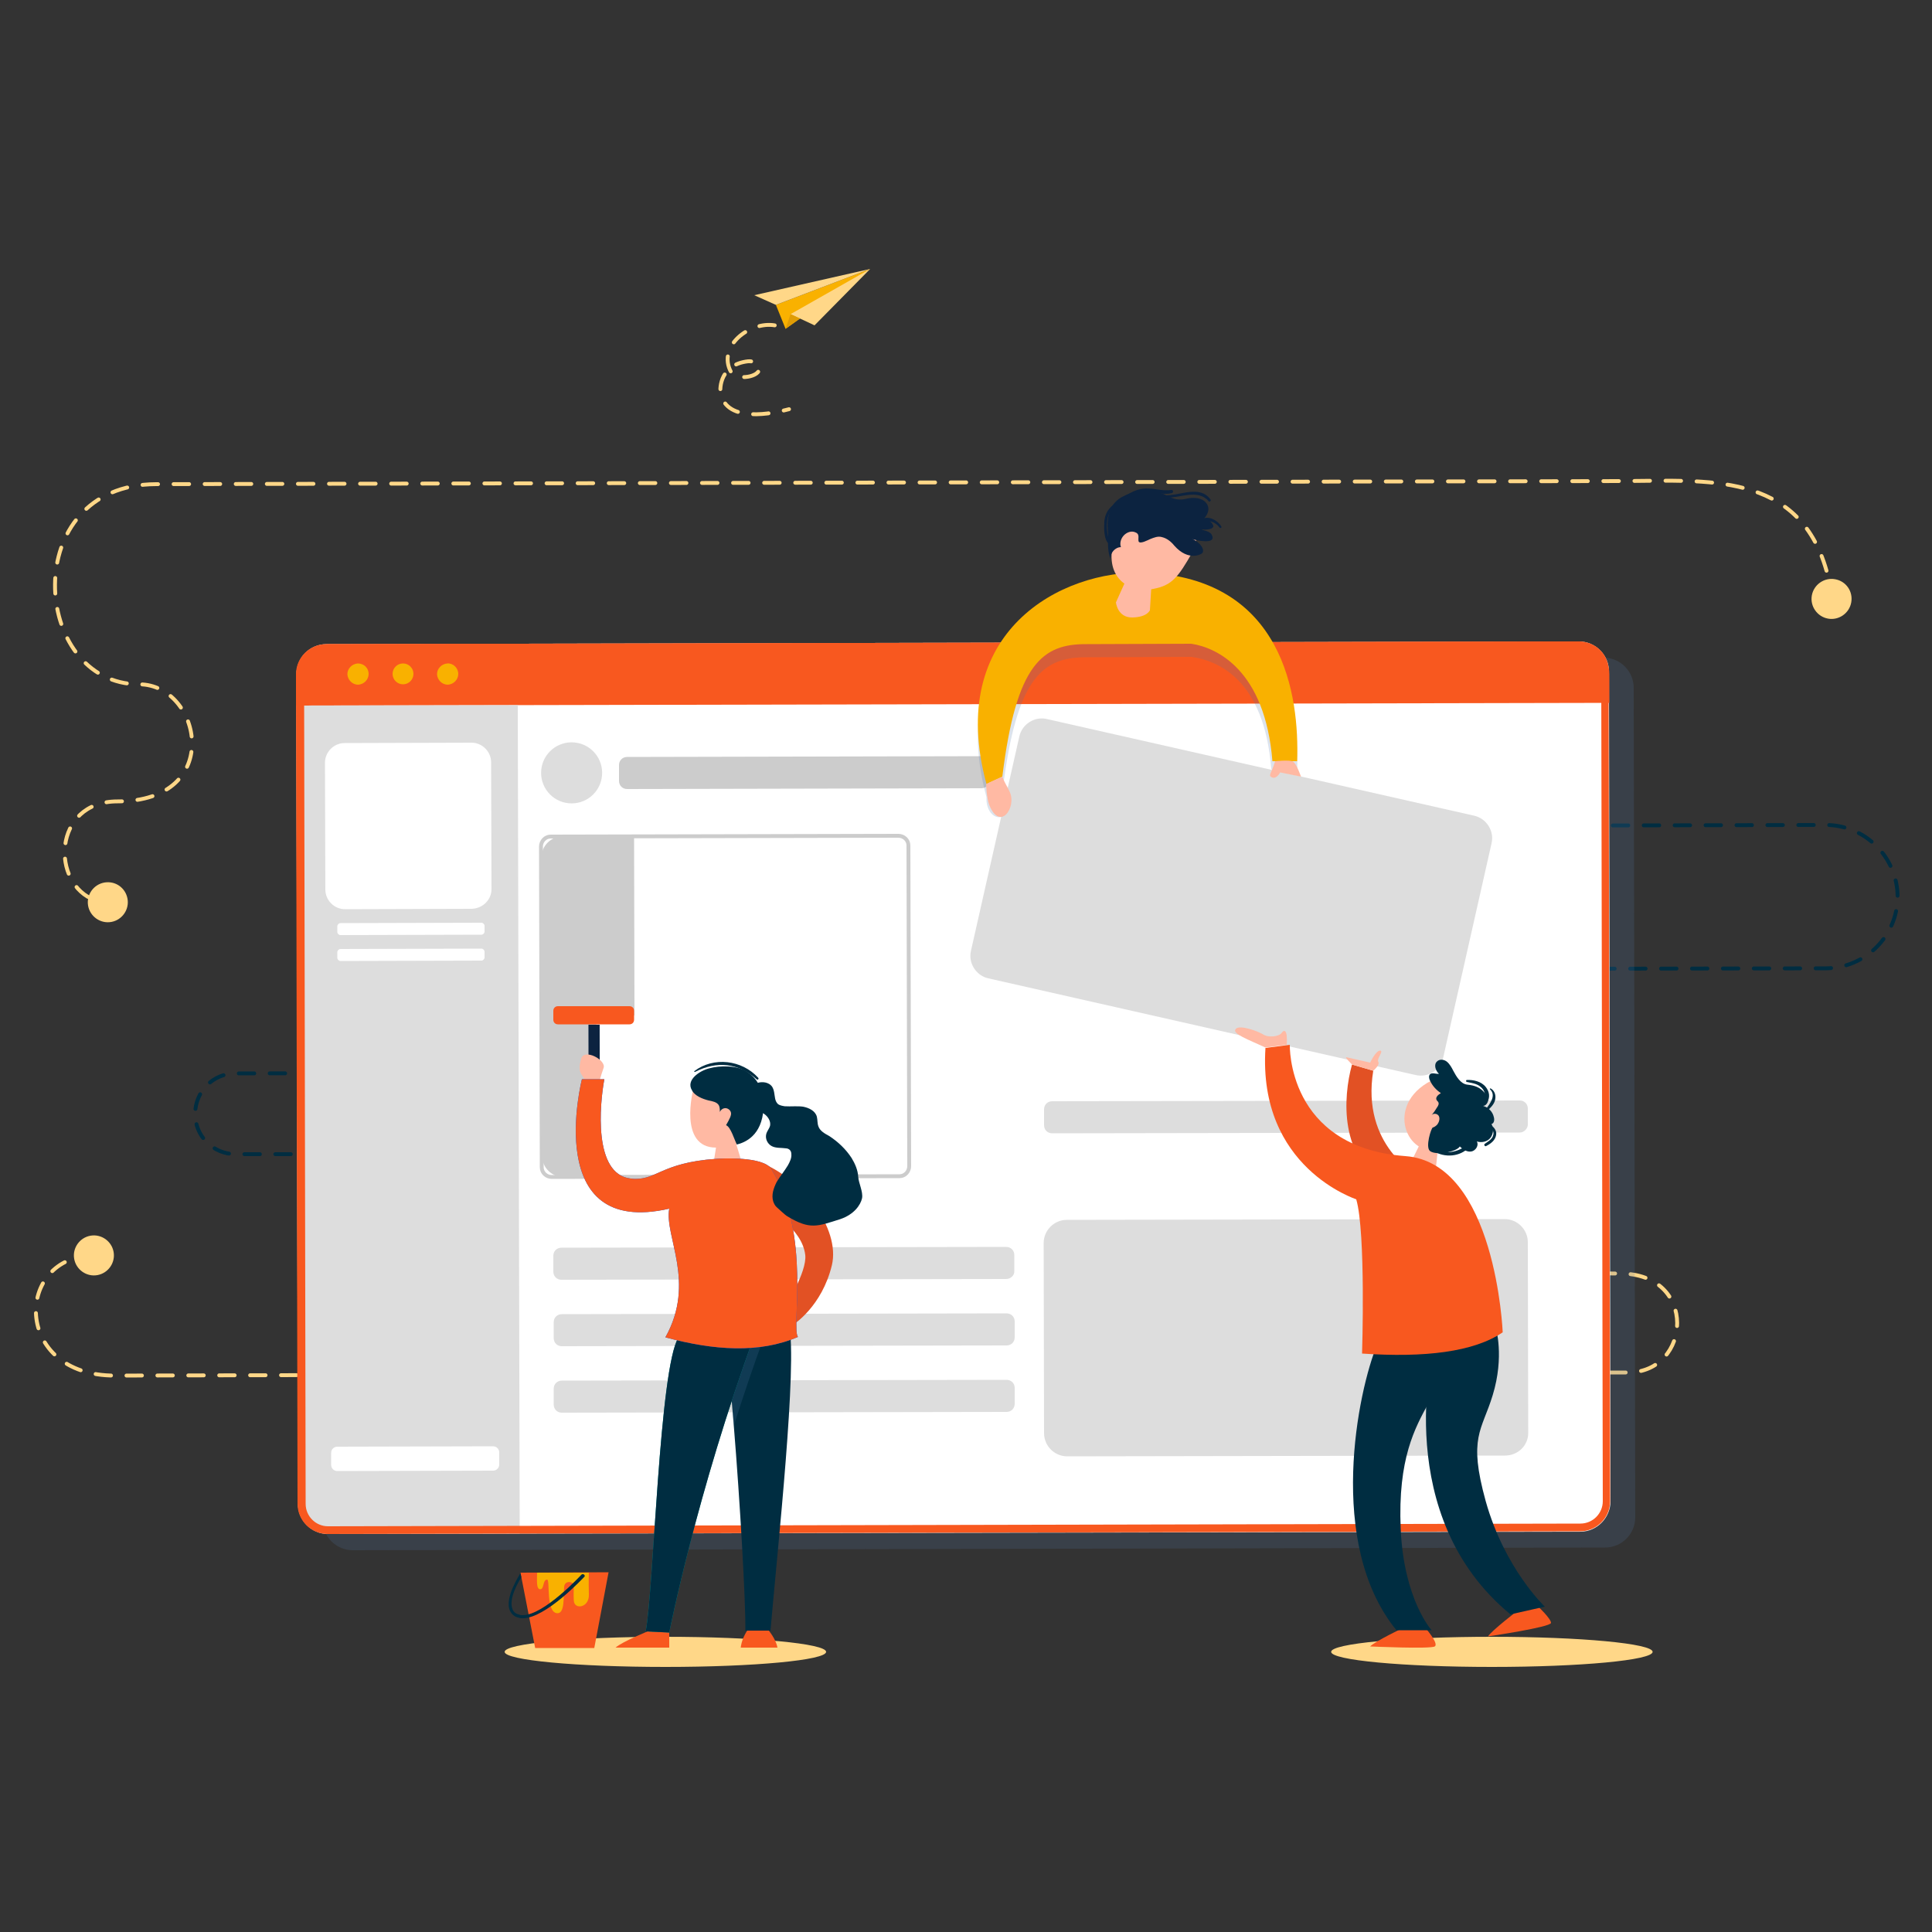 <?xml version="1.0" encoding="utf-8"?>
<!-- Generator: Adobe Illustrator 22.0.0, SVG Export Plug-In . SVG Version: 6.00 Build 0)  -->
<svg version="1.1" id="Layer_1" xmlns="http://www.w3.org/2000/svg" xmlns:xlink="http://www.w3.org/1999/xlink" x="0px" y="0px"
	 viewBox="0 0 500 500" style="enable-background:new 0 0 500 500;" xml:space="preserve">
<rect x="0" y="0" width="500" height="500" fill="#333333" stroke="none"/>
<style type="text/css">
	.st0{fill:#FFD788;}
	.st1{fill:none;stroke:#FFD788;stroke-linecap:round;stroke-linejoin:round;}
	.st2{fill:none;stroke:#FFD788;stroke-linecap:round;stroke-linejoin:round;stroke-dasharray:4.022,4.022;}
	.st3{display:none;}
	.st4{display:inline;}
	.st5{fill:#5193F4;}
	.st6{fill:none;stroke:#0B43A4;stroke-linecap:round;stroke-linejoin:round;stroke-miterlimit:10;}
	.st7{fill:#00AD9F;}
	.st8{fill:none;stroke:#00AD9F;stroke-linecap:round;stroke-linejoin:round;stroke-miterlimit:10;}
	.st9{fill:#0056EC;}
	.st10{fill:#52D2BC;}
	.st11{opacity:0.2;fill:#5275A0;}
	.st12{fill:#7EE8D4;}
	.st13{fill:#4A49CA;}
	.st14{fill:none;stroke:#002D41;stroke-linecap:round;stroke-linejoin:round;stroke-miterlimit:10;stroke-dasharray:4;}
	.st15{fill:none;stroke:#FFD788;stroke-linecap:round;stroke-linejoin:round;stroke-miterlimit:10;stroke-dasharray:4;}
	.st16{fill:#FFFFFF;}
	.st17{fill:#F8581F;}
	.st18{fill:#DDDDDD;}
	.st19{fill:#CCCCCC;}
	.st20{fill:#F9B100;}
	.st21{fill:none;stroke:#CCCCCC;stroke-miterlimit:10;}
	.st22{fill:#002D41;}
	.st23{fill:#FFB9A3;}
	.st24{fill:#0C2340;}
	.st25{fill:#E25124;}
	.st26{fill:#009790;}
	.st27{fill:#E09C05;}
</style>
<g>
	<ellipse class="st0" cx="172.2" cy="427.5" rx="41.6" ry="3.9"/>
	<ellipse class="st0" cx="386.1" cy="427.5" rx="41.6" ry="3.9"/>
	<g>
		<g>
			<g>
				<path class="st1" d="M474,153.6c-0.1-0.7-0.2-1.3-0.4-2"/>
				<path class="st2" d="M472.7,147.7c-7.3-25.7-31.1-23.3-52.6-23.2c-23,0-379.7,0.8-379.7,0.8C4.5,125.4,8,177.1,36,177.1
					c16.1,0,22.3,30.3-5.6,30.3c-16.9,0-17.3,21.6-5.7,25.6"/>
				<path class="st1" d="M26.6,233.5c0.6,0.1,1.3,0.2,2,0.2"/>
			</g>
		</g>
		<path class="st0" d="M33,232.6c0.5,2.8-1.4,5.5-4.2,6c-2.8,0.5-5.5-1.4-6-4.2c-0.5-2.8,1.4-5.5,4.2-6
			C29.9,227.9,32.5,229.8,33,232.6z"/>
		<path class="st0" d="M479.1,155.9c-0.5,2.8-3.2,4.7-6,4.2c-2.8-0.5-4.7-3.2-4.2-6c0.5-2.8,3.2-4.7,6-4.2
			C477.8,150.4,479.6,153.1,479.1,155.9z"/>
	</g>
	<g class="st3">
		<g class="st4">
			<path class="st5" d="M85.6,195c-0.7,4.2-1.8,8.3-3.2,12.3c-2.9,8.7-6.8,17.1-10.8,25.4c-2.1,4.3-10.5,14.3-15,16.3
				c0.5-11.3,0.6-24.5-0.7-35.9c-1.3-11,2.7-19.3-1.6-29.5c-0.5-1.3-1.1-2.6-1.7-3.9c-2.1-4.8-4.3-9.7-4.9-14.9
				c-0.9-6.6,1.2-14.2,6.9-17.6c4.1-2.5,9.5-2.3,13.9-0.4c4.4,1.9,7.9,5.5,10.6,9.5C86.6,167.3,88,181.7,85.6,195z"/>
			<path class="st6" d="M65.6,158.4c8.4,11.9,9.2,25.8,9.9,40.4c0.7,14.6-2.8,29.3-10,42"/>
		</g>
		<g class="st4">
			<path class="st7" d="M65.2,378.1c-5.9-5.2-11.9-10.5-16.3-17.1c-3.8-5.7-6.3-12.2-9.6-18.2c-2.1-3.9-4.7-7.6-5.9-11.9
				c-1.2-4.3-0.9-9.3,2.1-12.6c3.2-3.4,8.6-3.9,12.9-2.2c4.3,1.7,7.6,5.4,10.1,9.3c3.3,5.2,5.6,11.1,6.5,17.2
				c0.8,5.5,0.6,11.2,1.5,16.7c0.8,5.1,2.5,10.1,4.7,14.8c2,4.3,7,11.9,8.3,16.3C75.9,392,67.7,380.3,65.2,378.1z"/>
			<path class="st8" d="M44.5,323.9c5.6,2.5,7.9,9.2,9,15.2c1.3,6.9,1,14.3,4.2,20.5c5.9,11.7,13.6,25.1,19.4,29.1"/>
		</g>
		<g class="st4">
			<path class="st9" d="M36.1,362c-4.9-1.9-11.5-2.7-14.6,1.5c-2.6,3.5-1.3,8.6,0.5,12.6c1.5,3.4,3.5,6.9,6.7,8.7
				c2.2,1.3,4.8,1.6,7.3,1.9c7.1,0.8,14.2,1.3,21.3,1.2c8.2,0,18.2,3.3,25,8.5C73.7,380.2,52.6,368.5,36.1,362z"/>
			<path class="st6" d="M27.5,372.6c6.2,0.3,12.5,0.7,18.5,2.5c6.1,1.8,29.7,12.6,33.4,17.2"/>
		</g>
		<g class="st4">
			<path class="st10" d="M89.6,328.7c-6.4-10-17.3-17-29.1-18.6c-8.7-1.2-17.6,0.5-26.2-1.3c-9-1.9-17.1-7.7-21.8-15.6
				s-5.9-17.8-3.3-26.6c2-6.7,6.6-13.1,13.3-15.2c3.6-1.2,7.6-1,11.3-0.1c3.4,0.8,6.6,2.3,9.5,4.1c6.7,4.2,12.1,10.8,16.2,17.7
				c3.7,6.3,12.8,16.1,19,22.5c3.6,3.7,6.3,6.3,6.3,6.3C89.1,307.1,87.1,322.4,89.6,328.7z"/>
			<path class="st8" d="M20.6,270.7c20.9,9.4,43.6,21.8,58.4,39.2"/>
		</g>
		<g class="st4">
			<path class="st11" d="M81,307.6c0,0-31.1-25.2-37.6-52.3c6.7,4.2,12.1,10.8,16.2,17.7c3.7,6.3,12.8,16.1,19,22.5
				C79.3,298.9,80.1,302.9,81,307.6z"/>
			<path class="st11" d="M82.5,207.3c-2.9,8.7-6.8,17.1-10.8,25.4c-2.1,4.3-10.5,14.3-15,16.3c0.5-11.3,0.6-24.5-0.7-35.9
				c-1.3-11,2.7-19.3-1.6-29.5c-0.5-1.3-1.1-2.6-1.7-3.9c0.4,0.1,0.8,0.3,1.2,0.4c7.1,3,10.4,10.5,11,17.8c0.5,6-0.6,12-1.4,18
				c-0.4,2.8-0.7,5.6-0.1,8.3c0,0,0,0.1,0,0.1c0.7,3.2,5.5,3,6.1-0.2l1.9-10c0.6-3,1.2-6.1,3.6-8.2c1-0.8,2.2-1.3,3.5-1.3
				C80.3,204.6,81.6,205.7,82.5,207.3z"/>
			<path class="st12" d="M81,301.3c-4.9-25.6-7.5-29.6-5.3-36c2.8-8.2,1.2-16.4,3.8-24.7c2.6-8.2,4.4-17.1,2.3-25.5
				c-0.7-2.7-2-5.5-5.2-5.7c-1.3,0-2.5,0.5-3.5,1.3c-2.5,2.1-3.1,5.2-3.6,8.2l-1.9,10c-0.6,3.3-5.3,3.4-6.1,0.2c0,0,0-0.1,0-0.1
				c-0.6-2.7-0.3-5.5,0.1-8.3c0.8-6,1.9-12,1.4-18c-0.6-7.3-3.9-14.8-11-17.8c-2.5-1.1-5.4-1.3-8-0.6c-7.4,1.9-9.3,9.1-8.2,15.3
				c0.8,4.3,2.8,8.3,4.6,12.4c4.5,9.8,1.2,18.8,1.8,29.5C44,271.2,81,301.3,81,301.3z"/>
			<path class="st8" d="M48,192.1c3.7,18.2,7.3,36.6,14.4,53.8c2.1,5,3.1,11.7,15.1,25.4"/>
		</g>
		<g class="st4">
			<path class="st5" d="M190.5,196.8c-3.8-4.3-7.3-8.7-10.9-12.9c-2.4-2.7-4.8-5.4-7.5-8c-1.3-1.3-2.7-2.5-4.1-3.7
				c-8.5-7-18.1-12.9-28.2-17.2c-6.1-2.6-12.6-4.8-17.8-9c-5.2-4.2-9-11.1-7.2-17.5c1.3-4.7,5.2-8.3,9.7-9.9
				c4.5-1.6,9.5-1.5,14.3-0.5c13.1,2.8,24.1,12.3,31.6,23.5c0.1,0.2,0.3,0.4,0.4,0.6c5.5,8.3,9.3,17.6,12.6,27.1
				c1.1,3,2.1,6.1,3.1,9.1C187.8,182.8,192.4,192.3,190.5,196.8z"/>
			<path class="st6" d="M130.3,129c14.3,2.7,24.5,12.2,35.1,22.2s18.3,23.1,22,37.2"/>
		</g>
		<g class="st4">
			<path class="st11" d="M179.5,183.8c-0.1,1.5-0.1,3,0.2,4.5c-3.6-0.8-6.1-6.4-7.7-12.5c-1.6-5.9-2.4-12.3-2.7-15.2
				c-0.5-6.2-0.1-12.5,1.2-18.6c5.5,8.3,9.3,17.6,12.6,27.1c-1.1,3.4-2.1,6.8-2.9,10.3C179.9,180.9,179.6,182.4,179.5,183.8z"/>
			<path class="st10" d="M204.4,132.1c-1.2,5.4-4.5,10-7.3,14.7c-1.5,2.5-2.9,5-4.2,7.6c-4.2,8.3-7.4,17.1-9.5,26.1
				c-0.7,3-1.1,5.9-0.5,8.9c-7.1-1.6-9.9-21.7-10.4-27.7c-0.8-10.8,1-21.8,5.4-31.6c1.9-4.3,4.4-8.6,8.3-11.3
				c3.8-2.8,9.3-3.7,13.3-1.3c2.4,1.5,4,3.9,4.8,6.6C204.9,126.6,205,129.5,204.4,132.1z"/>
			<path class="st8" d="M180.1,183.5c-4.4-11-1.7-34.4,5.3-49.1c2.1-4.4,5.1-8.6,9.4-11"/>
		</g>
		<g class="st4">
			<path class="st11" d="M204.4,132.1c-1.2,5.4-4.5,10-7.3,14.7c-1.5,2.5-2.9,5-4.2,7.6c-1.9-3.2-3.2-6.8-3.6-10.6
				c-0.6-6.3,1.8-13,6.9-16.6c2.4-1.7,5.2-2.7,8.1-3.1C204.9,126.6,205,129.5,204.4,132.1z"/>
			<path class="st7" d="M245.2,178.8c-0.3,2.1-0.9,4-1.8,5.9c-3.1,6.8-9.7,12.6-19.6,17.3c0,0-0.5-10.7-0.7-13.6
				c-0.5-12.3-13.8-19.1-22.3-28.1c-4.3-4.6-7.6-10.4-8.2-16.6c-0.6-6.3,1.8-13,6.9-16.6c4.3-3.1,9.8-3.8,15.1-3.4
				c8.5,0.7,17,4.2,22.3,10.8c0.2,0.3,0.4,0.5,0.6,0.8c3.2,4.4,4.9,9.8,6.1,15.1C245.7,159.8,246.7,169.4,245.2,178.8z"/>
			<path class="st8" d="M203.2,133.8c9.2,4.8,18.5,10.6,23.9,19.5c7.5,12.4,5.9,28.6,0.1,41.9"/>
		</g>
		<g class="st4">
			<path class="st10" d="M399.8,258.2c5.9-9.7,2.9-22.2,4.9-33.3c1.6-8.6,6.3-16.5,13.2-22c4.3-3.4,10.3-5.8,15.1-3.3
				c1,0.6,2.3,1.3,3.3,0.7c0.6-0.4,0.8-1.1,1-1.8c1.2-6-1.7-12.6,0.7-18.3c1.3-3.1,3.9-5.3,6.7-7.1c5.4-3.4,11.7-5.4,18.1-5.7
				c1.7-0.1,3.5,0,5,0.8c2.7,1.4,4,4.8,3.6,7.8c-0.4,3-2,5.8-3.9,8.2c-6.2,8.1-15.2,15.1-16.4,25.2c-0.2,1.3-0.2,2.6,0.4,3.8
				c0.6,1.1,1.6,1.9,2.2,3c1.9,3.5-1.8,7.5-5.4,9.2c-3.3,1.6-6.8,2.6-10.5,2.9c-2.5,0.2-5.3,0.3-7,2.1c-3.1,3.4,0.5,8.8-0.2,13.4
				c-0.4,2.9-2.5,5.2-4.6,7.2c-3.9,3.7-8.1,7-12.6,9.9c-3.7,2.3-7.5,4.4-10.8,7.3c-3.2,2.9-5.9,6.8-6.1,11.1"/>
			<path class="st8" d="M407.5,248.7c1-4.7,3.1-9,5.3-13.3c3.4-6.7,6.8-13.5,11.9-19c3.9-4.2,8.6-7.5,12.6-11.6
				c2.8-2.9,5.2-6.2,7.1-9.8c1-1.9,1.9-4,3.3-5.7c1.6-2,3.9-3.5,5.8-5.2c2.6-2.4,4.7-5.3,6.2-8.5"/>
		</g>
		<g class="st4">
			<path class="st5" d="M484.3,264.9c-1.3,5.1-3.3,10.2-6.7,14.2c-2.3,2.8-5.2,5-8.4,6.8c-1.6,0.9-3.4,1.8-5.1,2.5
				c-6.7,2.8-14,4.4-21.3,4.7c-10.6,0.4-21.6-1.9-31.8,1.1c-4.7,1.4-9,3.9-12.6,7.3c-2.2,2.1-4.1,4.5-5.6,7.1l1.4-8.8
				c2.6-9.5,5.2-19.2,10.5-27.5c3.4-5.4,7.8-10.1,12.5-14.4c7.5-6.9,15.8-13,25-17.5c7.4-3.6,15.6-6.1,23.8-5.1
				c8.2,1,16.2,6.2,18.8,14C486.4,254.3,485.7,259.8,484.3,264.9z"/>
			<path class="st6" d="M401.2,293c7.8-11.6,19.5-20.5,32.8-24.9c8.3-2.8,17-3.8,25.3-6.2c8.4-2.4,16.7-6.5,21.6-13.7"/>
		</g>
		<g class="st4">
			<path class="st10" d="M406.3,377.9c0.5-11.9,6.6-22.9,14.1-32.1c6.2-7.7,13.7-14.8,23-18.3c2.9-1.1,6.1-1.8,9.1-1.1
				c3,0.7,5.8,3.3,5.8,6.4c0,2.6-1.7,4.9-3.6,6.8c-6.1,6.1-14,10-21.4,14.5c-12.7,7.7-24.8,17.9-29.8,31.9"/>
			<path class="st8" d="M411,367.5c7.8-17.3,27.8-32.8,41.1-34.7"/>
		</g>
		<g class="st4">
			<path class="st7" d="M401.5,387.3c-0.1-2,6.4-7.2,7.9-8.5c8.1-7.4,17.7-12.8,27.9-16c4.1-1.3,8.5-2.2,12.6-1.2
				c4.1,1,7.9,4.4,8.3,8.8c0.4,4.3-2.5,8.5-6.2,10.6c-3.7,2.1-8,2.4-12.1,2.2c-6.4-0.4-12.6-2-19-1.9S405.5,382,401.5,387.3z"/>
			<path class="st8" d="M408.1,381.3c13-7.1,32.8-11.7,47.1-9.9"/>
		</g>
		<g class="st4">
			<path class="st11" d="M245.2,178.8c-0.3,2.1-0.9,4-1.8,5.9c-4.6-9.7-8.6-22.4-9.6-37.9c-0.3-4.2,0.9-8.5,3.2-12.2
				c0.2,0.3,0.4,0.5,0.6,0.8c3.2,4.4,4.9,9.8,6.1,15.1C245.7,159.8,246.7,169.4,245.2,178.8z"/>
			<path class="st12" d="M290.3,178.3c9.7-3.5,19.9-6.2,28.7-11.6c2.7-1.6,5.3-3.5,7.2-6c1.9-2.5,3.1-5.6,2.6-8.7
				c-0.4-3.1-2.4-6.2-1.8-9.3c0.4-2,2-3.6,3.2-5.4c2.8-4.1,3.6-9.5,2.2-14.3c-1.5-5.1-5.4-9.2-7.6-14.1c-1.8-4-2.4-8.5-1.8-12.8
				c-8.2,0.1-15.6,4.6-23.7,6.1c-6.1,1.1-12.5,0.5-18.6,1.9c-11.1,2.6-20.2,12.3-21.9,23.6c-5.2-0.9-10.7,1-14.3,4.8
				c-3.8,4.1-6,9.8-5.6,15.4c2.5,40.3,25.6,61.4,25.6,61.4S286.6,179.6,290.3,178.3z"/>
			<g>
				<path class="st8" d="M268.5,178c-1-9.9,2.5-19.8,6.5-28.9c3.9-8.9,8.4-17.7,14.4-25.4c6-7.7,13.6-14.2,22.7-17.9"/>
				<path class="st8" d="M277.2,111.9c-1,8.9-0.3,19.6,2,28.2"/>
				<path class="st8" d="M280.8,136.9c10.1-6.5,25.7-10.4,37.7-9.8"/>
				<path class="st8" d="M256.1,138.5c12.2,5.1,12.7,23.1,13,28.2"/>
				<path class="st8" d="M272.4,155.3c9.3-6.7,22.8-8.7,32.7-6.2"/>
				<path class="st8" d="M297.9,107.2c-2.8,3.5-3.5,7.6-3.2,10.4"/>
				<path class="st8" d="M297.3,115.1c4.3-2.2,10-2.7,16.2-1.2"/>
			</g>
		</g>
		<g class="st4">
			<path class="st13" d="M57.4,134.6c1.1-0.1,9-5.8,12-7.8c0.8-0.5,1.7-1.1,2.3-1.9c0.6-0.8,0.9-1.9,0.4-2.9
				c-0.5-1.1-1.4-2.3-3.7-2.3c-3.9,0-5.2,1.3-7.1,3.2C55.1,129.5,57.4,134.6,57.4,134.6z"/>
			<path class="st13" d="M92.5,158c3.4,1.5,7,3.1,10.7,2.6c1.4-0.2,3-0.8,3.5-2.2c0.4-1.2-0.2-2.5-1.1-3.3c-0.9-0.8-2.1-1.2-3.3-1.5
				c-4.5-1.1-10.9-0.5-15.4,0.8C86.9,154.3,90.4,157.1,92.5,158z"/>
			<path class="st13" d="M114.9,107.7c-1.5-1-3.2-2.2-3.2-4c0-1.8,1.9-3.2,3.7-3.2s3.5,1,4.8,2.2c5.7,5,5,10.8,5,10.8
				S116.6,108.8,114.9,107.7z"/>
			<path class="st13" d="M119.4,92.4c-1.3-0.6-2.7-1.3-3.5-2.5c-0.4-0.6-0.6-1.3-0.4-2c0.4-1.1,1.1-2.1,3.9-1.6
				c8.9,1.6,10.8,7.7,10.8,7.7S121.8,93.4,119.4,92.4z"/>
			<path class="st13" d="M145.4,105.9c3.6-0.3,7.2-2.1,9.5-4.9c0.8-1.1,1.6-2.2,1.9-3.5c0.3-1.3,0-2.8-1-3.7c-1.2-1.1-3.2-0.9-4.6,0
				c-1.4,0.9-2.3,2.4-3,3.9C147.3,99.6,145.4,105.9,145.4,105.9z"/>
			<path class="st6" d="M81.8,235.9c-8.6-7.6-17.3-15.2-25.9-22.8c-4.6-4.1-9.3-8.2-12.2-13.6c-6.3-11.6-2.7-26.7,5.8-36.8
				c8.5-10.1,20.8-16.1,33.3-20.4c12.4-4.3,25.4-7.4,37.3-13.1c7.4-3.6,14.9-9,17-17c1.2-4.8,0.2-10.2-2.7-14.2
				c-2.9-4-7.7-6.6-12.7-6.9"/>
			<path class="st6" d="M151.5,97.6c-2.4,7.2-11.5,11.6-15.7,17.9"/>
			<path class="st6" d="M118.5,105.9c1.8,1.9,4,3.5,5.6,5.6c3.3,4.4,3.6,11.7-1.3,16.2"/>
			<path class="st6" d="M72,146.5c7.6,5.9,17.6,9.8,27.2,10.2"/>
			<path class="st6" d="M54.6,157.2c-3.5-10.3,0.3-22.7,9-29.3"/>
		</g>
		<g class="st4">
			<path class="st13" d="M332.9,113.5c-0.4-1.3-0.4-2.9,0.6-3.8c0.8-0.8,2-1.1,3-0.7c7.6,3.3,6.8,15.1,6.8,15.1
				S336.1,123.1,332.9,113.5z"/>
			<path class="st13" d="M332.8,135.6c-4.9,8.9,12.5,8.2,18.8,3C351.6,138.6,337,128,332.8,135.6z"/>
			<path class="st13" d="M354.8,114.1c-1.2-1.6-1.6-4-0.3-5.6c1-1.1,2.6-1.5,4.1-1.2c1.5,0.3,3.7,1.6,4.6,2.8c5.7,7.1,3,14.1,3,14.1
				S356.7,116.8,354.8,114.1z"/>
			<path class="st13" d="M423.9,136.1c-0.4-1.4-0.3-3.1,0.7-4c0.7-0.6,1.6-0.8,2.5-0.8c0.9,0.1,1.8,0.4,2.6,0.8c1.8,0.8,3.2,2.2,4,4
				c2.2,4.4,0.7,9.9,0.7,9.9S425,139.5,423.9,136.1z"/>
			<path class="st13" d="M402.2,152.3c-3.1-2.7-7.8-3.5-11.5-1.9c-1,0.4-1.9,1-2.5,1.9c-1.4,1.9-0.9,4.7,0.5,6.5
				c1.4,1.9,3.6,3,5.7,4c3.9,1.8,9.9,2.1,14,3.2C408.4,166,408.4,157.8,402.2,152.3z"/>
			<path class="st6" d="M338.4,115.4c2.6,8.4,9.8,14.7,17.9,18.1c8.1,3.4,17,4.3,25.7,4.9c8.7,0.6,17.6,0.8,26.1,3.1
				c8.2,2.2,16.5,6.9,20,14.7c4.3,9.5,0.5,20.8-5.6,29.2c-6,8.5-14.2,15.3-20,23.9c-2.7,3.9-4.9,8.6-4.4,13.3c0.7,6.3,6.1,11,11,15"
				/>
			<path class="st6" d="M358.5,112.3c5.8,6.4,10.4,16.4,11.6,25"/>
			<path class="st6" d="M339,137.1c3.3,0.9,6.7,1.8,10.1,1.8c3.4,0,7.4-1.9,9.9-4.3"/>
			<path class="st6" d="M429.6,136.6c3.1,3,5,7.2,5.2,11.5c0.2,4.3-2.2,9.5-5.1,12.8"/>
			<path class="st6" d="M397.1,156.2c6.2,5.7,11.6,10.3,18.5,15.2c3.1,2.2,9.4,5.1,12.2,4.3"/>
		</g>
		<g class="st4">
			<path class="st11" d="M469.2,285.9c-1.6,0.9-3.4,1.8-5.1,2.5c-6.7,2.8-14,4.4-21.3,4.7c-10.6,0.4-21.6-1.9-31.8,1.1
				c-4.7,1.4-9,3.9-12.6,7.3c-0.4,0.2-0.7,0.4-1.1,0.6c-0.9-7.2,17.1-16.6,22.6-19c9.9-4.4,20.8-6.4,31.6-5.5
				c4.7,0.4,9.6,1.3,13.4,4C466.7,282.6,468.2,284.2,469.2,285.9z"/>
			<path class="st10" d="M451.6,281.8c4.7,0.4,9.6,1.3,13.4,4c3.9,2.7,6.6,7.5,5.7,12.1c-1.1,5.4-6.6,8.9-12.1,9.6
				c-5.5,0.7-10.9-0.8-16.3-2c-11.9-2.5-24.3-3-36.4-1.7c-3,0.3-5.9,0.9-8.5,2.5c-0.8-7.2,17.1-16.6,22.6-19
				C429.8,282.9,440.8,280.9,451.6,281.8z"/>
			<path class="st8" d="M402.1,301.8c8.9-7.8,31.8-13.2,48-11.5c4.9,0.5,9.8,2,13.6,5.1"/>
		</g>
	</g>
	<path class="st14" d="M385.4,213.7l87.1-0.2c10.2,0,18.5,8.3,18.6,18.5v0c0,10.2-8.3,18.5-18.5,18.6l-59.6,0.1"/>
	<path class="st14" d="M121.8,277.7l-60.9,0.1c-5.8,0-10.4,4.7-10.4,10.5l0,0c0,5.8,4.7,10.4,10.5,10.4l17.8,0"/>
	<g>
		<path class="st15" d="M24.5,324.9c-20.9,0-21.3,31.2,5.3,31.1c26.6-0.1,375-0.8,391.5-0.8s18.2-25.7-2.1-25.6
			c-40.4,0.1-41.8-19.2-19.3-19.2"/>
		<path class="st0" d="M29.4,324c0.5,2.8-1.4,5.5-4.2,6c-2.8,0.5-5.5-1.4-6-4.2c-0.5-2.8,1.4-5.5,4.2-6
			C26.2,319.3,28.9,321.2,29.4,324z"/>
		<path class="st0" d="M409.7,310.4c0.5,2.8-1.4,5.5-4.2,6c-2.8,0.5-5.5-1.4-6-4.2c-0.5-2.8,1.4-5.5,4.2-6
			C406.6,305.7,409.3,307.6,409.7,310.4z"/>
	</g>
	<g>
		<path class="st11" d="M415.4,400.5l-324.1,0.7c-4.3,0-7.8-3.5-7.8-7.8l-0.4-214.7c0-4.3,3.5-7.8,7.8-7.8l324.1-0.7
			c4.3,0,7.8,3.5,7.8,7.8l0.4,214.7C423.2,397,419.7,400.5,415.4,400.5z"/>
		<g>
			<path class="st16" d="M409,396.4L84.9,397c-4.3,0-7.8-3.5-7.8-7.8l-0.4-214.7c0-4.3,3.5-7.8,7.8-7.8l324.1-0.7
				c4.3,0,7.8,3.5,7.8,7.8l0.4,214.7C416.8,392.8,413.3,396.4,409,396.4z"/>
			<path class="st17" d="M408,166l-322.8,0.7c-4.7,0-8.5,3.8-8.5,8.5l0,7.4l339.8-0.7l0-7.4C416.5,169.8,412.7,166,408,166z"/>
			<path class="st18" d="M85.7,397l48.8-0.1L134,182.5l-57.3,0.1l0.4,205.9C77.1,393.2,80.9,397,85.7,397z"/>
			<g>
				<path class="st17" d="M408.6,168c3.2,0,5.8,2.6,5.8,5.8l0.4,214.7c0,3.2-2.6,5.8-5.8,5.8L84.9,395c-3.2,0-5.8-2.6-5.8-5.8
					l-0.4-214.7c0-3.2,2.6-5.8,5.8-5.8L408.6,168L408.6,168 M408.6,166C408.6,166,408.6,166,408.6,166l-324.2,0.7
					c-4.3,0-7.8,3.5-7.8,7.8l0.4,214.7c0,4.3,3.5,7.8,7.8,7.8c0,0,0,0,0,0l324.1-0.7c4.3,0,7.8-3.5,7.8-7.8l-0.4-214.7
					C416.5,169.5,413,166,408.6,166L408.6,166z"/>
			</g>
			<path class="st16" d="M127.6,380.6l-40.3,0.1c-0.9,0-1.6-0.7-1.6-1.6l0-3.1c0-0.9,0.7-1.6,1.6-1.6l40.3-0.1
				c0.9,0,1.6,0.7,1.6,1.6l0,3.1C129.2,379.9,128.5,380.6,127.6,380.6z"/>
			<path class="st16" d="M122.1,235.2l-32.8,0.1c-2.8,0-5.1-2.3-5.1-5.1l-0.1-32.8c0-2.8,2.3-5.1,5.1-5.1l32.8-0.1
				c2.8,0,5.1,2.3,5.1,5.1l0.1,32.8C127.2,232.9,124.9,235.1,122.1,235.2z"/>
			<path class="st18" d="M260.4,331l-115.1,0.2c-1.2,0-2.1-0.9-2.1-2.1l0-4.1c0-1.2,0.9-2.1,2.1-2.1l115.1-0.2
				c1.2,0,2.1,0.9,2.1,2.1l0,4.1C262.6,330,261.6,331,260.4,331z"/>
			<path class="st19" d="M254,204l-91.7,0.2c-1.2,0-2.1-0.9-2.1-2.1l0-4.1c0-1.2,0.9-2.1,2.1-2.1l91.7-0.2c1.2,0,2.1,0.9,2.1,2.1
				l0,4.1C256.1,203,255.2,204,254,204z"/>
			<path class="st18" d="M393.3,293.1l-121,0.2c-1.2,0-2.1-0.9-2.1-2.1l0-4.1c0-1.2,0.9-2.1,2.1-2.1l121-0.2c1.2,0,2.1,0.9,2.1,2.1
				l0,4.1C395.4,292.1,394.4,293.1,393.3,293.1z"/>
			<path class="st18" d="M260.5,348.2l-115.1,0.2c-1.2,0-2.1-0.9-2.1-2.1l0-4.1c0-1.2,0.9-2.1,2.1-2.1l115.1-0.2
				c1.2,0,2.1,0.9,2.1,2.1l0,4.1C262.6,347.3,261.7,348.2,260.5,348.2z"/>
			<path class="st18" d="M260.5,365.4l-115.1,0.2c-1.2,0-2.1-0.9-2.1-2.1l0-4.1c0-1.2,0.9-2.1,2.1-2.1l115.1-0.2
				c1.2,0,2.1,0.9,2.1,2.1l0,4.1C262.6,364.5,261.7,365.4,260.5,365.4z"/>
			<path class="st18" d="M389.5,376.7l-113.3,0.2c-3.3,0-6-2.7-6-6l-0.1-49.2c0-3.3,2.7-6,6-6l113.3-0.2c3.3,0,6,2.7,6,6l0.1,49.2
				C395.6,374,392.9,376.7,389.5,376.7z"/>
			<path class="st20" d="M95.4,174.4c0,1.5-1.2,2.7-2.7,2.8c-1.5,0-2.7-1.2-2.8-2.7c0-1.5,1.2-2.7,2.7-2.8
				C94.2,171.7,95.4,172.9,95.4,174.4z"/>
			<circle class="st20" cx="104.3" cy="174.4" r="2.7"/>
			<path class="st20" d="M118.6,174.4c0,1.5-1.2,2.7-2.7,2.8c-1.5,0-2.7-1.2-2.8-2.7c0-1.5,1.2-2.7,2.7-2.8S118.6,172.9,118.6,174.4
				z"/>
			
				<ellipse transform="matrix(9.966175e-02 -0.995 0.995 9.966175e-02 -65.815 327.343)" class="st18" cx="148" cy="200" rx="7.9" ry="7.9"/>
			<path class="st16" d="M124.6,241.9l-36.5,0.1c-0.4,0-0.8-0.4-0.8-0.8l0-1.5c0-0.4,0.4-0.8,0.8-0.8l36.5-0.1
				c0.4,0,0.8,0.4,0.8,0.8l0,1.5C125.4,241.5,125,241.9,124.6,241.9z"/>
			<path class="st16" d="M124.6,248.6l-36.5,0.1c-0.4,0-0.8-0.4-0.8-0.8l0-1.5c0-0.4,0.4-0.8,0.8-0.8l36.5-0.1
				c0.4,0,0.8,0.4,0.8,0.8l0,1.5C125.4,248.2,125,248.6,124.6,248.6z"/>
			<path class="st19" d="M164.2,262.8l-9.9,0.1l0.1,41.7l-8.6,0c-3,0-5.5-2.4-5.5-5.5l-0.2-77.1c0-3.1,2.5-5.5,5.5-5.6l18.5,0
				L164.2,262.8z"/>
			<path class="st21" d="M232.8,304.4l-90,0.2c-1.4,0-2.6-1.1-2.6-2.5l-0.2-83c0-1.4,1.1-2.6,2.5-2.6l90-0.2c1.4,0,2.6,1.1,2.6,2.5
				l0.2,83C235.3,303.2,234.2,304.4,232.8,304.4z"/>
		</g>
		<path class="st18" d="M366.3,278.2l-110.5-25c-3.2-0.7-5.3-4-4.5-7.2l12.5-55.4c0.7-3.2,4-5.3,7.2-4.5l110.5,25
			c3.2,0.7,5.3,4,4.5,7.2l-12.5,55.4C372.8,276.9,369.6,279,366.3,278.2z"/>
		<g>
			<polygon class="st17" points="153.8,426.5 138.5,426.5 134.7,407 157.5,406.9 			"/>
			<path class="st20" d="M139,407c0,1.6-0.3,4.3,0.8,4.3c1.1,0,0.6-2.5,1.8-2.5c0.8,0-0.4,8.5,2.6,8.7c2,0.1,1.6-4.1,1.8-6.8
				c0.1-1.8,2.5-1.5,2.5-0.3c0,1.3-0.1,2.2,0,3.8c0.1,2.5,4,1.9,3.9-1.5c-0.1-3.4,0-5.7,0-5.7L139,407z"/>
			<g>
				<path class="st22" d="M135.3,418.8c-0.3,0-0.6,0-0.9-0.1c-1.1-0.2-1.9-0.8-2.4-1.8c-1.6-3.3,2.6-9.5,2.7-9.8l0.2,1.1
					c0,0.1-3.6,5.4-2.2,8.4c0.3,0.7,0.9,1.1,1.8,1.3c0.2,0.1,0.5,0.1,0.8,0.1c5.5,0,15-10.3,15.1-10.4c0.4-0.5,1.1,0,0.9,0.4
					C150.8,408.5,141.2,418.8,135.3,418.8z"/>
			</g>
		</g>
		<g>
			<path class="st11" d="M296.4,151.6c-21.8-0.8-51.8,15.3-41.1,54.7c-0.2,3.3,1.8,5.7,3.9,5.1c2.1-0.7,0.3-7,0.3-7
				c3.6-29.3,10.4-34.4,21.9-34.3l27-0.1c6.7,1,18.8,5.7,20.6,29.1l6.7,1.2C336.3,183.5,332.2,153,296.4,151.6z"/>
			<path class="st20" d="M296.4,148.2c-21.8-0.8-51.8,15.3-41.1,54.7l4.1-1.9c3.6-29.3,10.4-34.4,21.9-34.3l27-0.1
				c6.7,1,19.1,6.9,21,30.4l6.4,0C336.3,180.1,332.2,149.6,296.4,148.2z"/>
			<path class="st23" d="M292,148.8l-3.2,7.1c0,0,0.4,4,4.3,3.9c3.9-0.1,4.5-1.9,4.5-1.9l0.5-8.2L292,148.8z"/>
			<path class="st23" d="M308.6,142.9c-3.7,6.5-5.3,8.6-10.1,9.5c-6.2,1.3-13.3-2.9-10-13.3c2.7-8.5,6.7-7.2,10.6-6.8
				C303,132.6,312.6,135.9,308.6,142.9z"/>
			<path class="st24" d="M293.9,137.8c-1-0.5-2.2-0.1-3,0.7c-0.8,0.8-1.2,2.1-0.8,3.1c-1.5,0-2.8,1.5-2.7,3c-1-2.4-0.5-4.9-0.7-7.4
				c-0.2-2.5,0.1-5.1,1.7-7c0.7-0.8,1.5-1.4,2.4-1.8c3.4-1.8,7.7-1.9,11.1-0.2c0.7,0.4,2.5,1.5,5,0.9c4.8-1.2,7.5,2.1,4.7,5.1
				c0.9,0.3,1.9,0.7,2.3,1.6c0.1,0.2,0.2,0.5,0,0.7c-0.1,0.1-0.3,0.2-0.4,0.3c-0.8,0.3-1.7,0.3-2.5,0.2c0.3,0.3,2.1,0.4,2.6,1.4
				c1.4,2.7-4.2,1.4-5.1,1.1c1,0.2,3.5,2.2,2.7,3.6c-0.2,0.3-3.6,2.3-7.3-1.9c-0.8-1-1.9-1.9-3.2-2.2c-1-0.3-2,0.1-3,0.5
				c-0.7,0.3-2.5,1.3-3,0.7C294.4,139.4,295.1,138.3,293.9,137.8z"/>
			<path class="st23" d="M330,197c-1,3.3-1.9,3.7-0.8,4.2c1.2,0.5,2.1-1.3,2.1-1.3l5.4,1.1c0,0-1.2-3.5-2.1-3.9
				C333.9,196.6,330,197,330,197z"/>
			<path class="st23" d="M259.4,201c0.7,1.8,0.9,1.8,1.9,3.9c1.9,4-2.5,10.4-5.3,3.4c-0.7-1.9-0.8-5.4-0.8-5.4L259.4,201z"/>
		</g>
		<g>
			<g>
				<path class="st24" d="M301.6,128.8c3.7,0.2,8.3-2.4,11.2,0.9c0.2,0.3,0.7-0.1,0.5-0.4c-2.8-3.9-7.9-1-11.7-1.1
					C301.3,128.2,301.3,128.8,301.6,128.8L301.6,128.8z"/>
				<path class="st24" d="M303.1,126.8c-2.5,0.4-5-0.7-7.5-0.3c-2,0.3-3.9,1.4-5.4,2.7c-0.4,0.3,0.1,1,0.5,0.7
					c2.2-1.4,4.3-2.7,7-2.5c2,0.1,3.6,0.7,5.6,0.2C303.8,127.4,303.6,126.7,303.1,126.8L303.1,126.8z"/>
				<path class="st24" d="M288.8,130.2c-1.8,1.1-2.8,2.6-3,4.7c-0.1,1.5-0.2,5,1.3,5.9c0.3,0.2,0.7-0.3,0.4-0.5c-1-1-1.1-3.7-1-5
					c0.1-2,0.9-3.5,2.5-4.6C289.2,130.5,289,130.1,288.8,130.2L288.8,130.2z"/>
				<path class="st24" d="M316.1,136.3c-0.9-1.6-3.2-2.9-5-2c-0.3,0.1-0.1,0.6,0.1,0.6c0.8,0,1.5-0.1,2.3,0.1
					c0.9,0.3,1.6,0.8,2.1,1.5C315.8,136.8,316.2,136.6,316.1,136.3L316.1,136.3z"/>
			</g>
		</g>
		<g>
			<path class="st25" d="M196.2,300.6c11.4,4.2,21.3,17.3,19.1,26.8c-2.6,10.8-10,15.4-10,15.4l-2.3-4.3c0,0,5.9-9.3,5.4-13.7
				c-0.8-7-9.7-11.7-9.7-11.7L196.2,300.6z"/>
			<path class="st17" d="M168.1,422c0,0-7,2.8-8.8,4.4l13.9,0l0-4.4L168.1,422z"/>
			<path class="st17" d="M198.8,421.8c0,0,2,2.3,2.4,4.6l-9.5,0c0.2-1.6,0.8-3.1,1.8-4.6L198.8,421.8z"/>
			<path class="st22" d="M199.4,422l-6.5,0c0.1-7.6-1.4-33.6-3-53.1c-0.9-11.4-1.8-20.6-2.3-22.4l3.5-0.8l13.1-2.9
				C206.4,353.1,201.3,400.1,199.4,422z"/>
			<path class="st26" d="M175.6,346.1c-5,8-6.4,65.4-8.5,76.1l6.1,0.3c0,0,7.1-36.2,22.1-77L175.6,346.1z"/>
			<path class="st11" d="M197.9,345.6c-3,8-5.6,15.9-8,23.4c-0.9-11.4-1.8-20.6-2.3-22.4l3.5-0.8L197.9,345.6z"/>
			<path class="st22" d="M175.6,346.1c-5,8-6.4,65.4-8.5,76.1l6.1,0.3c0,0,7.1-36.2,22.1-77L175.6,346.1z"/>
			<path class="st23" d="M179.4,282c0,0-3.9,15,5.9,15l-0.6,3.8l7.5,0.8l-1.6-5.3c0,0,1.5-9.4,1.6-11.1
				C192.3,281.9,183.4,276.3,179.4,282z"/>
			<g>
				
					<rect x="152.3" y="265.2" transform="matrix(1 -1.973264e-03 1.973264e-03 1 -0.535 0.304)" class="st24" width="2.9" height="12.2"/>
				<path class="st17" d="M162.9,265.1l-18.5,0c-0.7,0-1.2-0.5-1.2-1.2l0-2.3c0-0.7,0.5-1.2,1.2-1.2l18.5,0c0.7,0,1.2,0.5,1.2,1.2
					l0,2.3C164.1,264.6,163.6,265.1,162.9,265.1z"/>
			</g>
			<path class="st23" d="M151.5,280.6c-0.1-2.8-2.4-2-1.1-6.6c0.8-2.8,6.6,0.4,5.8,2.4c-0.7,1.9-1.5,5-1.5,5L151.5,280.6z"/>
			<path class="st9" d="M185.4,299.9c-14.7,1-15.6,5.9-22.2,5.1c-9.7-1.1-8-19.2-6.8-25.7l-5.8,0c0,0-10.5,41.1,22.6,33.5
				c-1.3,7.2,7,19-1,33.3c12.6,3.4,24.3,4.2,34.3-0.1c-1.8-2.4,3.6-26.3-6.9-43.5C197.5,299.2,186.5,299.8,185.4,299.9z"/>
			<path class="st17" d="M185.4,299.9c-14.7,1-15.6,5.9-22.2,5.1c-9.7-1.1-8-19.2-6.8-25.7l-5.8,0c0,0-10.5,41.1,22.6,33.5
				c-1.3,7.2,7,19-1,33.3c12.6,3.4,24.3,4.2,34.3-0.1c-1.8-2.4,3.6-26.3-6.9-43.5C197.5,299.2,186.5,299.8,185.4,299.9z"/>
			<path class="st22" d="M183.4,284.8c1,0.2,2.1,0.4,2.6,1.2c0.3,0.5,0.3,1.2,0.3,1.8c0.2-0.6,0.9-1.1,1.6-1
				c0.7,0.1,1.3,0.7,1.3,1.4c0,0.3-0.1,0.6-0.2,0.9c-0.3,0.7-0.7,1.4-1.1,2.1c1.2,0.4,2.2,3.9,2.8,5c2-0.5,6.5-2.2,6.9-9.4
				c0.2-3.3-0.8-7.3-4.4-9.5c-2.5-1.6-6.8-1.6-9.7-0.8c-2.4,0.6-6.1,3-4.4,5.7C179.8,283.6,181.8,284.4,183.4,284.8z"/>
			<path class="st22" d="M195.9,280.3c1.4-0.5,3.1-0.2,3.9,0.9c0.6,0.9,0.6,2.1,0.8,3.1c0.1,0.5,0.3,1,0.7,1.4
				c0.5,0.4,1.2,0.5,1.8,0.6c1.6,0.1,3.2-0.1,4.7,0.1c1.6,0.3,3.2,1.1,3.6,2.6c0.2,0.8,0.1,1.7,0.4,2.5c0.4,1.2,1.7,1.9,2.8,2.5
				c2.3,1.5,4.3,3.4,5.8,5.7c0.9,1.5,1.6,3.1,1.7,4.8c0.1,1.7,1.3,3.9,1,5.6c-0.4,1.8-2.1,4.2-5.6,5.4c-6,1.9-7.9,2.8-13.7-0.7
				c-0.7-0.4-2.1-1.8-2.7-2.3c-0.5-0.4-0.8-1-1-1.6c-0.5-1.7,0.1-3.4,0.9-5c0.9-1.5,2-2.8,2.9-4.3c0.5-0.9,1-1.9,0.9-2.9
				c0-0.4-0.1-0.8-0.4-1.1c-0.2-0.2-0.6-0.4-0.9-0.4c-1.3-0.2-2.7,0-3.8-0.6c-1.1-0.6-1.7-1.9-1.4-3.1c0.2-0.8,0.8-1.4,1-2.2
				c0.2-1.1-0.5-2.3-1.5-3c-1-0.7-2.2-0.9-3.4-1.1c-0.6-0.1-1.2-0.2-1.7-0.5c-0.6-0.4-0.9-1.2-0.9-1.9
				C192,282.6,193.8,281,195.9,280.3z"/>
		</g>
		<g>
			<g>
				<path class="st22" d="M179.9,277.4c5.6-2.9,11.2-2.3,15.9,1.9c0.3,0.3,0.7-0.1,0.4-0.4c-4.2-4.6-11.5-5.5-16.5-1.7
					C179.6,277.3,179.7,277.5,179.9,277.4L179.9,277.4z"/>
			</g>
		</g>
		<g>
			<polygon class="st23" points="368,295 365.6,299.9 371.6,302.3 372.2,296.7 			"/>
			<path class="st23" d="M371.6,279.1c-13.5,5.9-7.9,20.1,0.2,18.4c4-0.8,6-13.6,6-13.6L371.6,279.1z"/>
			<path class="st22" d="M376.1,277.1c-0.4-0.8-0.9-1.7-1.6-2.3c-0.7-0.6-1.9-0.8-2.6-0.1c-0.9,0.8-0.4,2.4,0.5,3.2
				c-0.8,0.1-1.7-0.4-2.3,0.1c-0.4,0.4-0.3,1.1,0,1.7c0.6,1.3,1.6,2.4,2.8,3.2c-0.7,0.4-1.5,1.1-1.1,1.8c0.1,0.2,0.3,0.3,0.4,0.5
				c0.3,0.4,0,1-0.3,1.4c-0.4,0.7-0.9,1.4-1.4,2c0.5-0.6,1.6-0.4,1.9,0.3c0.3,0.7,0,1.6-0.5,2.2c-0.3,0.3-0.7,0.6-1.1,0.7
				c-0.4,0.1-2,5.1-0.7,6.1c1.6,1.2,6.9,0.2,7.7-1.2c0.8,0.8,1.9,1.5,3,1.3s2-1.6,1.4-2.6c1.2,0.4,2.7,0.1,3.5-0.9
				c0.8-1,0.9-2.5,0.3-3.6c0.7-0.2,0.8-1.1,0.6-1.8c-0.3-1.4-1.4-2.5-2.8-2.9c0.7,0,1.2-0.7,1.3-1.4c0-0.7-0.3-1.3-0.8-1.9
				c-1.3-1.6-2.8-2-4.6-2.2C378,280.5,376.9,278.6,376.1,277.1z"/>
			<path class="st17" d="M363.5,421.1c0,0-7.9,3.8-8.9,5c0,0,15.5,0.7,16.7,0c1.2-0.7-2.5-4.9-2.5-4.9L363.5,421.1z"/>
			<path class="st17" d="M392.8,416.8c0,0-6.9,5.3-7.7,6.7c0,0,16.3-2.4,16.3-3.5c0-1.1-3.4-4.3-3.4-4.3L392.8,416.8z"/>
			<path class="st22" d="M371.1,348.1c-0.3,1.6-11.1,44.2,19.8,69.7l8.9-2c0,0-10.4-9.8-15.3-27.3c-4.6-16.6-1-18.2,1.8-27.4
				c3.1-10.1,0.8-17.5,0.8-17.5L371.1,348.1z"/>
			<path class="st22" d="M356.4,348c-4.9,11.7-13.3,51.5,5,73.9l9.1,0c0,0-7.2-7.9-8-26.2c-0.8-18.3,3.8-26.3,7.1-32.4
				c3.3-6,6.3-16.3,6.3-16.3L356.4,348z"/>
			<path class="st25" d="M349.9,275.5c-2.4,8.6-3.2,24.4,8.9,30.7l8.1-2c0,0-14.7-7.7-11.5-27.1L349.9,275.5z"/>
			<path class="st17" d="M327.5,271.2l6.3-0.8c0,0-0.8,26.5,29.9,28.8c23.4,1.7,25.2,45.6,25.2,45.6c-7.5,5.1-20.2,6.6-36.4,5.5
				c0,0,1-31.3-1.5-39.9C351,310.3,325.5,302.3,327.5,271.2z"/>
			<path class="st23" d="M319.8,266.3c-1.1,1.2,3.4,2.8,7.7,4.8l5.5-0.7c0,0,0.1-1.1,0-2.3c-0.1-1.2-0.6-1.8-1.3-0.8
				c-0.7,1-3.5,1.3-4.8,0.4C325.6,266.9,320.8,265.1,319.8,266.3z"/>
			<path class="st23" d="M349.9,275.5c-2-2-1.5-1.9-1.5-1.9l6.2,1.4c0,0,1.4-3,2.5-3.1c1.2-0.1-0.9,2.1-0.4,2.9
				c0.5,0.8-1.3,2.3-1.3,2.3L349.9,275.5z"/>
		</g>
		<g>
			<g>
				<path class="st22" d="M379.6,280c1.3,0.3,2.6,0.4,3.6,1.3c1.1,0.9,1.5,2.4,0.8,3.6c-0.3,0.5,0.5,0.9,0.8,0.5
					c0.9-1.3,0.7-2.9-0.3-4.1c-1.1-1.4-3.2-1.9-4.9-1.8C379.4,279.5,379.3,279.9,379.6,280L379.6,280z"/>
			</g>
		</g>
		<g>
			<g>
				<path class="st22" d="M385.2,291.5c0.9,0.5,1.6,1.3,1.2,2.4c-0.3,1-1.3,1.5-2.1,2.1c-0.4,0.2,0,0.8,0.3,0.6
					c1.2-0.6,2.4-1.5,2.6-2.9c0.2-1.2-0.7-2.2-1.7-2.7C385.2,290.7,384.8,291.3,385.2,291.5L385.2,291.5z"/>
			</g>
		</g>
		<g>
			<g>
				<path class="st22" d="M371,297.9c2.9,1.8,6.9,1.5,9.2-1c0.3-0.3-0.1-0.8-0.4-0.6c-2.6,1.9-5.5,2.5-8.6,1.2
					C371,297.4,370.8,297.7,371,297.9L371,297.9z"/>
			</g>
		</g>
		<g>
			<g>
				<path class="st22" d="M385.6,281.9c1.7,1.6,0,3.7-1,5.1c-0.2,0.3,0.1,0.6,0.4,0.4c0.9-0.9,1.9-1.8,2-3.2c0.1-1-0.3-2-1.2-2.5
					C385.6,281.6,385.5,281.8,385.6,281.9L385.6,281.9z"/>
			</g>
		</g>
	</g>
	<g>
		<polygon class="st20" points="203.3,85.1 200.8,78.9 225.2,69.6 		"/>
		<polygon class="st0" points="204.6,81.3 225.2,69.6 210.8,84.2 		"/>
		<polygon class="st0" points="195.2,76.4 225.2,69.6 200.8,78.9 		"/>
		<polygon class="st27" points="204.6,81.3 203.3,85.1 207,82.4 		"/>
	</g>
	<path class="st15" d="M200.5,84.2c-6.4-1.1-15,5.4-11.3,12.1c1.3,2.3,7.8,1.3,7.3-1.2c-0.2-1.2-1.7-1.7-2.9-1.6
		c-7.1,0.8-7.4,6.8-7.1,8.3c1.6,7.8,13.6,5.2,17.7,4.1"/>
</g>
</svg>
